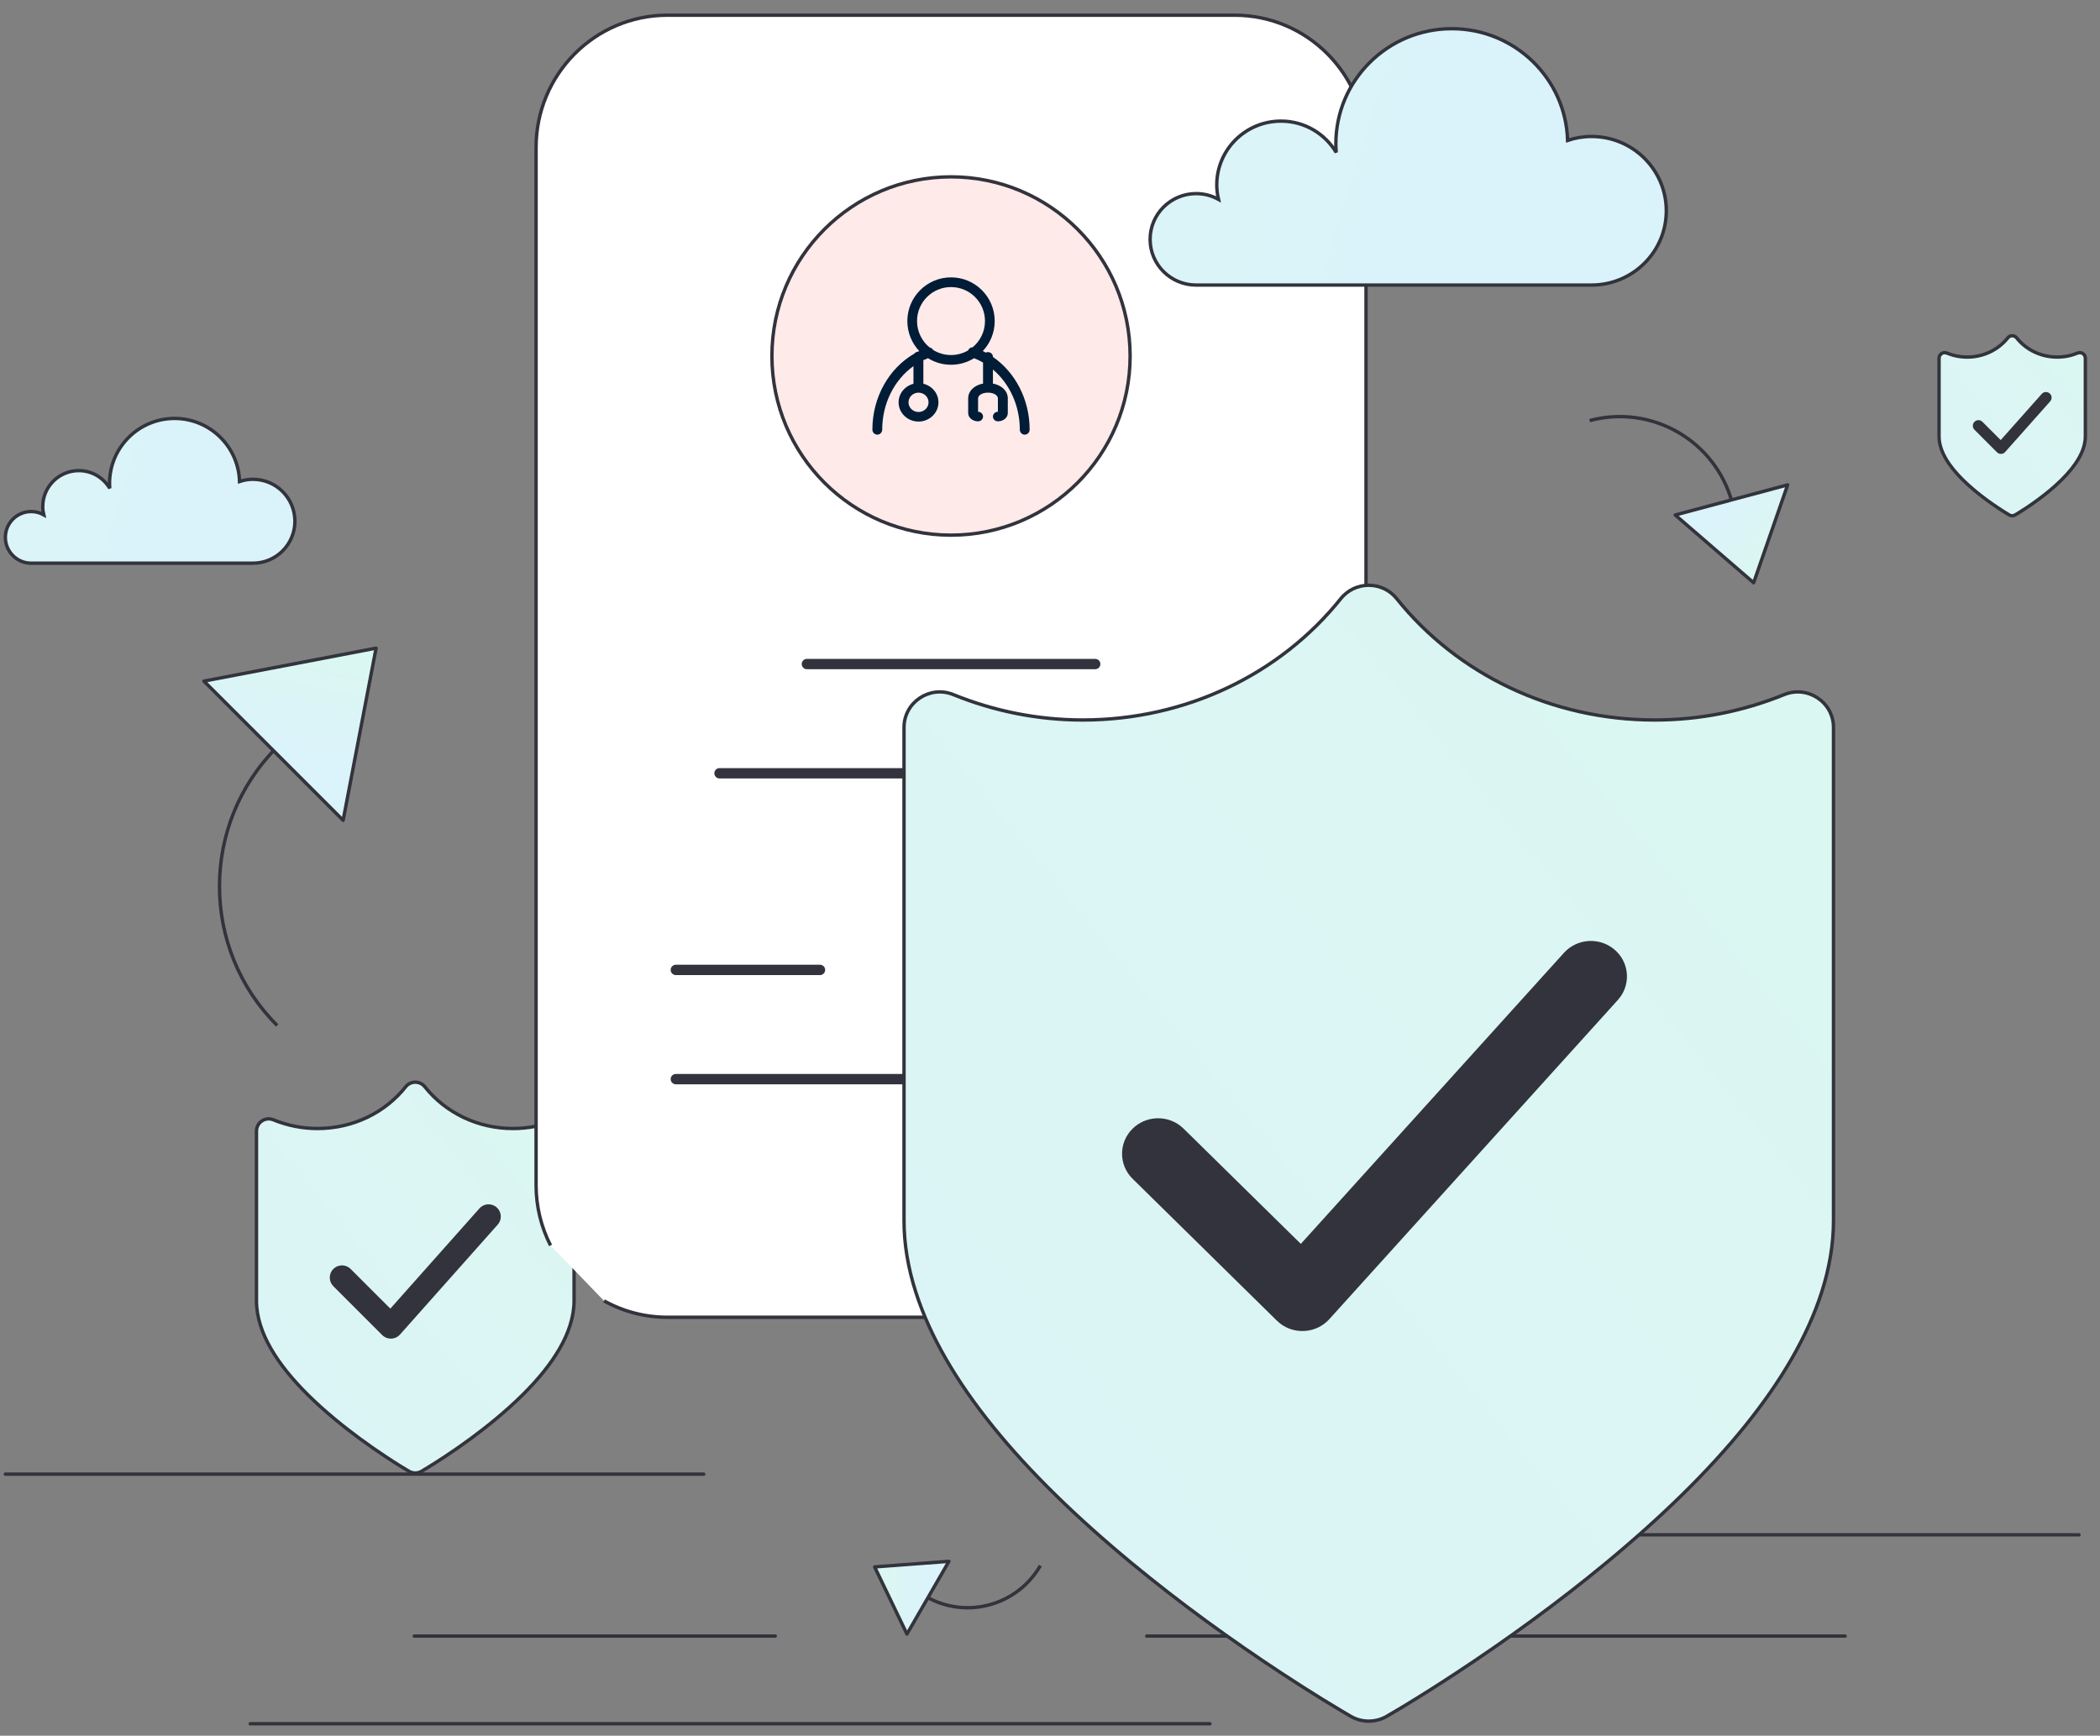 <?xml version="1.0" encoding="UTF-8"?> <svg xmlns="http://www.w3.org/2000/svg" width="300" height="248" viewBox="0 0 300 248" fill="none"><rect x="0" y="0" width="300" height="248" fill="#808080" stroke="none"/><g id="Illustration/ReferralGuidance"><path id="Line 2 Copy 4" d="M197.236 219.298H297.003" stroke="#32333C" stroke-width="0.483" stroke-linecap="round"></path><g id="Fill 82 Copy 4"><path fill-rule="evenodd" clip-rule="evenodd" d="M232.798 173.387C232.158 173.387 231.544 173.497 230.969 173.69C230.831 168.911 226.915 165.078 222.101 165.078C217.199 165.078 213.225 169.051 213.225 173.951C213.225 174.176 213.237 174.398 213.253 174.617C212.397 173.173 210.826 172.201 209.025 172.201C206.31 172.201 204.108 174.402 204.108 177.117C204.108 177.502 204.157 177.875 204.241 178.235C203.734 177.952 203.15 177.79 202.529 177.79C200.582 177.79 199.004 179.368 199.004 181.314C199.004 183.261 200.582 184.839 202.529 184.839C204.476 184.839 230.319 184.839 232.798 184.839C235.961 184.839 238.525 182.275 238.525 179.113C238.525 175.951 235.961 173.387 232.798 173.387Z" fill="white"></path><path fill-rule="evenodd" clip-rule="evenodd" d="M232.798 173.387C232.158 173.387 231.544 173.497 230.969 173.69C230.831 168.911 226.915 165.078 222.101 165.078C217.199 165.078 213.225 169.051 213.225 173.951C213.225 174.176 213.237 174.398 213.253 174.617C212.397 173.173 210.826 172.201 209.025 172.201C206.31 172.201 204.108 174.402 204.108 177.117C204.108 177.502 204.157 177.875 204.241 178.235C203.734 177.952 203.15 177.79 202.529 177.79C200.582 177.79 199.004 179.368 199.004 181.314C199.004 183.261 200.582 184.839 202.529 184.839C204.476 184.839 230.319 184.839 232.798 184.839C235.961 184.839 238.525 182.275 238.525 179.113C238.525 175.951 235.961 173.387 232.798 173.387Z" fill="url(#paint0_linear_768_16284)" fill-opacity="0.15"></path><path d="M232.798 173.387C232.158 173.387 231.544 173.497 230.969 173.69C230.831 168.911 226.915 165.078 222.101 165.078C217.199 165.078 213.225 169.051 213.225 173.951C213.225 174.176 213.237 174.398 213.253 174.617C212.397 173.173 210.826 172.201 209.025 172.201C206.31 172.201 204.108 174.402 204.108 177.117C204.108 177.502 204.157 177.875 204.241 178.235C203.734 177.952 203.15 177.79 202.529 177.79C200.582 177.79 199.004 179.368 199.004 181.314C199.004 183.261 200.582 184.839 202.529 184.839C204.476 184.839 230.319 184.839 232.798 184.839C235.961 184.839 238.525 182.275 238.525 179.113C238.525 175.951 235.961 173.387 232.798 173.387" stroke="#32333C" stroke-width="0.483"></path></g><path id="Line 2 Copy 3" d="M0.766 210.624H100.533" stroke="#32333C" stroke-width="0.483" stroke-linecap="round"></path><path id="Line 2" d="M35.745 246.29H172.845" stroke="#32333C" stroke-width="0.483" stroke-linecap="round"></path><g id="Fill 82 Copy 3"><path fill-rule="evenodd" clip-rule="evenodd" d="M36.134 68.482C35.464 68.482 34.822 68.597 34.22 68.8C34.075 63.798 29.977 59.787 24.939 59.787C19.808 59.787 15.649 63.944 15.649 69.073C15.649 69.308 15.661 69.54 15.678 69.77C14.782 68.259 13.138 67.242 11.253 67.242C8.412 67.242 6.108 69.545 6.108 72.386C6.108 72.789 6.159 73.18 6.246 73.556C5.716 73.261 5.105 73.091 4.455 73.091C2.418 73.091 0.766 74.742 0.766 76.779C0.766 78.817 2.418 80.468 4.455 80.468C6.492 80.468 33.54 80.468 36.134 80.468C39.444 80.468 42.128 77.785 42.128 74.475C42.128 71.165 39.444 68.482 36.134 68.482Z" fill="white"></path><path fill-rule="evenodd" clip-rule="evenodd" d="M36.134 68.482C35.464 68.482 34.822 68.597 34.22 68.8C34.075 63.798 29.977 59.787 24.939 59.787C19.808 59.787 15.649 63.944 15.649 69.073C15.649 69.308 15.661 69.54 15.678 69.77C14.782 68.259 13.138 67.242 11.253 67.242C8.412 67.242 6.108 69.545 6.108 72.386C6.108 72.789 6.159 73.18 6.246 73.556C5.716 73.261 5.105 73.091 4.455 73.091C2.418 73.091 0.766 74.742 0.766 76.779C0.766 78.817 2.418 80.468 4.455 80.468C6.492 80.468 33.54 80.468 36.134 80.468C39.444 80.468 42.128 77.785 42.128 74.475C42.128 71.165 39.444 68.482 36.134 68.482Z" fill="url(#paint1_linear_768_16284)" fill-opacity="0.15"></path><path d="M36.134 68.482C35.464 68.482 34.822 68.597 34.22 68.8C34.075 63.798 29.977 59.787 24.939 59.787C19.808 59.787 15.649 63.944 15.649 69.073C15.649 69.308 15.661 69.54 15.678 69.77C14.782 68.259 13.138 67.242 11.253 67.242C8.412 67.242 6.108 69.545 6.108 72.386C6.108 72.789 6.159 73.18 6.246 73.556C5.716 73.261 5.105 73.091 4.455 73.091C2.418 73.091 0.766 74.742 0.766 76.779C0.766 78.817 2.418 80.468 4.455 80.468C6.492 80.468 33.54 80.468 36.134 80.468C39.444 80.468 42.128 77.785 42.128 74.475C42.128 71.165 39.444 68.482 36.134 68.482" stroke="#32333C" stroke-width="0.483"></path></g><path id="Line 2 Copy" d="M163.82 233.759H263.587" stroke="#32333C" stroke-width="0.483" stroke-linecap="round"></path><g id="Group 11"><g id="Combined Shape"><path d="M57.959 155.279C54.997 159.002 50.391 161.243 45.364 161.243C43.178 161.243 41.046 160.813 39.044 159.994C37.897 159.525 36.639 160.369 36.639 161.61V185.852C36.639 187.01 36.837 188.188 37.218 189.382C38.608 193.74 42.356 198.199 47.737 202.684C50.081 204.638 52.586 206.467 55.09 208.122L56.111 208.787C56.44 208.999 56.759 209.2 57.065 209.39L58.084 210.012C58.242 210.106 58.366 210.179 58.455 210.23C58.993 210.54 59.656 210.54 60.194 210.23L60.924 209.796L61.135 209.667C61.868 209.219 62.682 208.702 63.559 208.122C66.063 206.467 68.568 204.638 70.912 202.684C76.293 198.199 80.04 193.74 81.431 189.382C81.812 188.188 82.01 187.01 82.01 185.852V161.61C82.01 160.369 80.752 159.525 79.604 159.994C77.602 160.814 75.472 161.243 73.285 161.243C68.259 161.243 63.652 159.001 60.69 155.279C59.991 154.401 58.657 154.401 57.959 155.279Z" fill="white"></path><path d="M57.959 155.279C54.997 159.002 50.391 161.243 45.364 161.243C43.178 161.243 41.046 160.813 39.044 159.994C37.897 159.525 36.639 160.369 36.639 161.61V185.852C36.639 187.01 36.837 188.188 37.218 189.382C38.608 193.74 42.356 198.199 47.737 202.684C50.081 204.638 52.586 206.467 55.09 208.122L56.111 208.787C56.44 208.999 56.759 209.2 57.065 209.39L58.084 210.012C58.242 210.106 58.366 210.179 58.455 210.23C58.993 210.54 59.656 210.54 60.194 210.23L60.924 209.796L61.135 209.667C61.868 209.219 62.682 208.702 63.559 208.122C66.063 206.467 68.568 204.638 70.912 202.684C76.293 198.199 80.04 193.74 81.431 189.382C81.812 188.188 82.01 187.01 82.01 185.852V161.61C82.01 160.369 80.752 159.525 79.604 159.994C77.602 160.814 75.472 161.243 73.285 161.243C68.259 161.243 63.652 159.001 60.69 155.279C59.991 154.401 58.657 154.401 57.959 155.279Z" fill="url(#paint2_linear_768_16284)" fill-opacity="0.15"></path><path d="M57.959 155.279C54.997 159.002 50.391 161.243 45.364 161.243C43.178 161.243 41.046 160.813 39.044 159.994C37.897 159.525 36.639 160.369 36.639 161.61V185.852C36.639 187.01 36.837 188.188 37.218 189.382C38.608 193.74 42.356 198.199 47.737 202.684C50.081 204.638 52.586 206.467 55.09 208.122L56.111 208.787C56.44 208.999 56.759 209.2 57.065 209.39L58.084 210.012C58.242 210.106 58.366 210.179 58.455 210.23C58.993 210.54 59.656 210.54 60.194 210.23L60.924 209.796L61.135 209.667C61.868 209.219 62.682 208.702 63.559 208.122C66.063 206.467 68.568 204.638 70.912 202.684C76.293 198.199 80.04 193.74 81.431 189.382C81.812 188.188 82.01 187.01 82.01 185.852V161.61C82.01 160.369 80.752 159.525 79.604 159.994C77.602 160.814 75.472 161.243 73.285 161.243C68.259 161.243 63.652 159.001 60.69 155.279C59.991 154.401 58.657 154.401 57.959 155.279Z" stroke="#32333C" stroke-width="0.483"></path></g><path id="Stroke 3" d="M68.493 172.657C69.133 171.937 70.236 171.872 70.956 172.513C71.621 173.104 71.728 174.089 71.237 174.804L71.101 174.976L57.141 190.682C56.522 191.379 55.476 191.458 54.761 190.897L54.603 190.756L47.622 183.776C46.941 183.095 46.941 181.99 47.622 181.308C48.252 180.679 49.241 180.631 49.926 181.163L50.09 181.308L55.762 186.978L68.493 172.657Z" fill="#32333C"></path></g><path id="Line 2 Copy 2" d="M59.184 233.759H110.754" stroke="#32333C" stroke-width="0.483" stroke-linecap="round"></path><g id="Group 10"><g id="Path Copy"><g id="Mask"><path fill-rule="evenodd" clip-rule="evenodd" d="M78.65 177.948C77.328 175.362 76.582 172.428 76.582 169.319V21.064C76.582 10.63 84.987 2.172 95.355 2.172H176.373C186.741 2.172 195.146 10.63 195.146 21.064V169.319C195.146 179.753 186.741 188.211 176.373 188.211H95.355C92.068 188.211 88.978 187.361 86.291 185.867" fill="white"></path><path d="M78.65 177.948C77.328 175.362 76.582 172.428 76.582 169.319V21.064C76.582 10.63 84.987 2.172 95.355 2.172H176.373C186.741 2.172 195.146 10.63 195.146 21.064V169.319C195.146 179.753 186.741 188.211 176.373 188.211H95.355C92.068 188.211 88.978 187.361 86.291 185.867" stroke="#32333C" stroke-width="0.483"></path></g><mask id="mask0_768_16284" style="mask-type:luminance" maskUnits="userSpaceOnUse" x="75" y="1" width="121" height="188"><g id="Mask_2"><path fill-rule="evenodd" clip-rule="evenodd" d="M78.172 177.948C76.85 175.362 76.103 172.428 76.103 169.319V21.064C76.103 10.63 84.508 2.172 94.876 2.172H175.895C186.263 2.172 194.667 10.63 194.667 21.064V169.319C194.667 179.753 186.263 188.211 175.895 188.211H94.876C91.589 188.211 88.5 187.361 85.812 185.867" fill="white"></path><path d="M78.172 177.948C76.85 175.362 76.103 172.428 76.103 169.319V21.064C76.103 10.63 84.508 2.172 94.876 2.172H175.895C186.263 2.172 194.667 10.63 194.667 21.064V169.319C194.667 179.753 186.263 188.211 175.895 188.211H94.876C91.589 188.211 88.5 187.361 85.812 185.867" stroke="white" stroke-width="0.483"></path></g></mask><g mask="url(#mask0_768_16284)"><g id="Group 4"><g id="Oval"><ellipse cx="135.86" cy="50.865" rx="25.585" ry="25.596" fill="white"></ellipse><ellipse cx="135.86" cy="50.865" rx="25.585" ry="25.596" fill="url(#paint3_linear_768_16284)" fill-opacity="0.15"></ellipse><ellipse cx="135.86" cy="50.865" rx="25.585" ry="25.596" stroke="#32333C" stroke-width="0.483"></ellipse></g><path id="Combined Shape_2" fill-rule="evenodd" clip-rule="evenodd" d="M142.101 45.873C142.101 42.425 139.307 39.63 135.861 39.63C132.415 39.63 129.621 42.425 129.621 45.873C129.621 47.531 130.266 49.037 131.32 50.155C131.257 50.185 131.194 50.216 131.131 50.248C130.93 50.267 130.754 50.367 130.638 50.514C127.009 52.594 124.627 56.739 124.627 61.381C124.627 61.78 124.941 62.103 125.329 62.103C125.717 62.103 126.031 61.78 126.031 61.381C126.031 57.632 127.777 54.26 130.494 52.308V54.837C129.276 55.149 128.371 56.211 128.371 57.485C128.371 59 129.648 60.233 131.218 60.233C132.788 60.233 134.064 59 134.064 57.485C134.064 56.2 133.144 55.127 131.909 54.827V51.465C132.125 51.361 132.344 51.265 132.568 51.177C133.524 51.773 134.652 52.116 135.861 52.116C137.068 52.116 138.196 51.773 139.151 51.179C139.595 51.353 140.023 51.56 140.434 51.798V54.734C140.434 54.748 140.437 54.761 140.441 54.773C140.444 54.783 140.446 54.792 140.448 54.802C139.193 55.03 138.311 55.863 138.311 56.924V59.024C138.311 59.673 138.945 60.2 139.726 60.2C140.117 60.2 140.434 59.895 140.434 59.517C140.434 59.14 140.117 58.834 139.726 58.834V56.924C139.726 56.462 140.347 56.1 141.141 56.1C141.934 56.1 142.556 56.462 142.556 56.924V58.834C142.165 58.834 141.849 59.14 141.849 59.517C141.849 59.895 142.165 60.2 142.556 60.2C143.336 60.2 143.972 59.673 143.972 59.024V56.924C143.972 55.863 143.088 55.03 141.834 54.802C141.835 54.792 141.838 54.783 141.841 54.773L141.841 54.773C141.845 54.76 141.849 54.748 141.849 54.734V52.797C144.206 54.795 145.687 57.928 145.687 61.383C145.687 61.781 146.002 62.104 146.389 62.104C146.777 62.104 147.091 61.781 147.091 61.383C147.091 57.076 145.041 53.199 141.849 51V50.992C141.849 50.614 141.532 50.309 141.141 50.309C141.03 50.309 140.925 50.333 140.831 50.377C140.689 50.301 140.546 50.227 140.4 50.157C141.455 49.039 142.101 47.532 142.101 45.873ZM131.005 45.873C131.005 47.399 131.71 48.761 132.811 49.651C133.015 49.686 133.198 49.813 133.305 50.002C134.047 50.463 134.922 50.728 135.859 50.728C136.747 50.728 137.58 50.489 138.297 50.072C138.405 49.794 138.667 49.619 138.947 49.619C140.025 48.728 140.712 47.381 140.712 45.873C140.712 43.191 138.539 41.017 135.859 41.017C133.178 41.017 131.005 43.191 131.005 45.873ZM131.219 58.867C130.429 58.867 129.787 58.248 129.787 57.486C129.787 56.722 130.429 56.102 131.219 56.102C132.008 56.102 132.65 56.722 132.65 57.486C132.65 58.248 132.008 58.867 131.219 58.867Z" fill="#001C36"></path></g><path id="Line 3 Copy" d="M156.457 94.141C156.865 94.141 157.196 94.471 157.196 94.879C157.196 95.242 156.934 95.543 156.59 95.606L156.457 95.618H115.272C114.864 95.618 114.533 95.287 114.533 94.879C114.533 94.517 114.794 94.215 115.139 94.153L115.272 94.141L156.457 94.141Z" fill="#32333C"></path><path id="Line 3 Copy 2" d="M168.935 109.749C169.343 109.749 169.674 110.079 169.674 110.487C169.674 110.85 169.413 111.151 169.068 111.214L168.935 111.226H102.789C102.381 111.226 102.051 110.895 102.051 110.487C102.051 110.125 102.312 109.823 102.657 109.76L102.789 109.749L168.935 109.749Z" fill="#32333C"></path><path id="Line 3 Copy 4" d="M117.142 137.843C117.55 137.843 117.88 138.173 117.88 138.581C117.88 138.944 117.619 139.246 117.275 139.308L117.142 139.32H96.549C96.141 139.32 95.811 138.989 95.811 138.581C95.811 138.219 96.072 137.917 96.416 137.855L96.549 137.843H117.142Z" fill="#32333C"></path><path id="Line 3 Copy 3" d="M129.622 153.449C130.03 153.449 130.361 153.779 130.361 154.187C130.361 154.55 130.1 154.852 129.755 154.914L129.622 154.926H96.549C96.141 154.926 95.811 154.595 95.811 154.187C95.811 153.825 96.072 153.523 96.416 153.461L96.549 153.449H129.622Z" fill="#32333C"></path><path id="Line 3 Copy 6" d="M175.179 137.843C175.587 137.843 175.918 138.173 175.918 138.581C175.918 138.944 175.656 139.246 175.312 139.308L175.179 139.32H154.586C154.178 139.32 153.848 138.989 153.848 138.581C153.848 138.219 154.109 137.917 154.454 137.855L154.586 137.843H175.179Z" fill="#32333C"></path><path id="Line 3 Copy 5" d="M175.177 153.449C175.585 153.449 175.916 153.779 175.916 154.187C175.916 154.55 175.654 154.852 175.31 154.914L175.177 154.926H142.104C141.696 154.926 141.365 154.595 141.365 154.187C141.365 153.825 141.627 153.523 141.971 153.461L142.104 153.449H175.177Z" fill="#32333C"></path></g></g><g id="Group 15"><path id="Path" d="M132.289 228.12C137.996 231.415 145.309 229.433 148.623 223.694" stroke="#32333C" stroke-width="0.483"></path><g id="Triangle"><path fill-rule="evenodd" clip-rule="evenodd" d="M124.949 223.882L135.563 223.082L129.564 233.474L124.949 223.882Z" fill="white"></path><path fill-rule="evenodd" clip-rule="evenodd" d="M124.949 223.882L135.563 223.082L129.564 233.474L124.949 223.882Z" fill="url(#paint4_linear_768_16284)" fill-opacity="0.15"></path><path fill-rule="evenodd" clip-rule="evenodd" d="M124.949 223.882L135.563 223.082L129.564 233.474L124.949 223.882Z" stroke="#32333C" stroke-width="0.483" stroke-linejoin="round"></path></g></g></g><g id="Fill 82 Copy 2"><path fill-rule="evenodd" clip-rule="evenodd" d="M227.356 19.501C226.161 19.501 225.016 19.704 223.943 20.064C223.685 11.204 216.378 4.1 207.396 4.1C198.251 4.1 190.836 11.463 190.836 20.548C190.836 20.964 190.857 21.375 190.887 21.782C189.29 19.105 186.359 17.304 182.998 17.304C177.932 17.304 173.824 21.384 173.824 26.416C173.824 27.129 173.916 27.821 174.072 28.487C173.126 27.964 172.038 27.663 170.879 27.663C167.246 27.663 164.301 30.588 164.301 34.196C164.301 37.804 167.246 40.729 170.879 40.729C174.51 40.729 222.73 40.729 227.356 40.729C233.257 40.729 238.042 35.977 238.042 30.115C238.042 24.253 233.257 19.501 227.356 19.501Z" fill="white"></path><path fill-rule="evenodd" clip-rule="evenodd" d="M227.356 19.501C226.161 19.501 225.016 19.704 223.943 20.064C223.685 11.204 216.378 4.1 207.396 4.1C198.251 4.1 190.836 11.463 190.836 20.548C190.836 20.964 190.857 21.375 190.887 21.782C189.29 19.105 186.359 17.304 182.998 17.304C177.932 17.304 173.824 21.384 173.824 26.416C173.824 27.129 173.916 27.821 174.072 28.487C173.126 27.964 172.038 27.663 170.879 27.663C167.246 27.663 164.301 30.588 164.301 34.196C164.301 37.804 167.246 40.729 170.879 40.729C174.51 40.729 222.73 40.729 227.356 40.729C233.257 40.729 238.042 35.977 238.042 30.115C238.042 24.253 233.257 19.501 227.356 19.501Z" fill="url(#paint5_linear_768_16284)" fill-opacity="0.15"></path><path d="M227.356 19.501C226.161 19.501 225.016 19.704 223.943 20.064C223.685 11.204 216.378 4.1 207.396 4.1C198.251 4.1 190.836 11.463 190.836 20.548C190.836 20.964 190.857 21.375 190.887 21.782C189.29 19.105 186.359 17.304 182.998 17.304C177.932 17.304 173.824 21.384 173.824 26.416C173.824 27.129 173.916 27.821 174.072 28.487C173.126 27.964 172.038 27.663 170.879 27.663C167.246 27.663 164.301 30.588 164.301 34.196C164.301 37.804 167.246 40.729 170.879 40.729C174.51 40.729 222.73 40.729 227.356 40.729C233.257 40.729 238.042 35.977 238.042 30.115C238.042 24.253 233.257 19.501 227.356 19.501" stroke="#32333C" stroke-width="0.483"></path></g><g id="Group 11 Copy"><g id="Combined Shape_3"><path d="M191.54 85.539C182.87 96.358 169.391 102.872 154.68 102.872C148.283 102.872 142.044 101.623 136.185 99.243C132.826 97.878 129.145 100.332 129.145 103.937V174.391C129.145 177.756 129.724 181.181 130.839 184.651C134.909 197.315 145.876 210.276 161.624 223.31C168.485 228.989 175.815 234.303 183.144 239.115L186.131 241.047C187.096 241.662 188.027 242.246 188.922 242.799L191.906 244.607C192.367 244.88 192.731 245.092 192.99 245.24C194.566 246.14 196.506 246.14 198.082 245.24L200.216 243.979L200.835 243.604C202.979 242.302 205.363 240.799 207.928 239.115C215.257 234.303 222.587 228.989 229.448 223.31C245.196 210.276 256.163 197.315 260.233 184.651C261.348 181.181 261.927 177.756 261.927 174.391V103.937C261.927 100.332 258.246 97.878 254.887 99.243C249.026 101.624 242.792 102.872 236.392 102.872C221.684 102.872 208.2 96.356 199.532 85.539C197.488 82.987 193.584 82.987 191.54 85.539Z" fill="white"></path><path d="M191.54 85.539C182.87 96.358 169.391 102.872 154.68 102.872C148.283 102.872 142.044 101.623 136.185 99.243C132.826 97.878 129.145 100.332 129.145 103.937V174.391C129.145 177.756 129.724 181.181 130.839 184.651C134.909 197.315 145.876 210.276 161.624 223.31C168.485 228.989 175.815 234.303 183.144 239.115L186.131 241.047C187.096 241.662 188.027 242.246 188.922 242.799L191.906 244.607C192.367 244.88 192.731 245.092 192.99 245.24C194.566 246.14 196.506 246.14 198.082 245.24L200.216 243.979L200.835 243.604C202.979 242.302 205.363 240.799 207.928 239.115C215.257 234.303 222.587 228.989 229.448 223.31C245.196 210.276 256.163 197.315 260.233 184.651C261.348 181.181 261.927 177.756 261.927 174.391V103.937C261.927 100.332 258.246 97.878 254.887 99.243C249.026 101.624 242.792 102.872 236.392 102.872C221.684 102.872 208.2 96.356 199.532 85.539C197.488 82.987 193.584 82.987 191.54 85.539Z" fill="url(#paint6_linear_768_16284)" fill-opacity="0.15"></path><path d="M191.54 85.539C182.87 96.358 169.391 102.872 154.68 102.872C148.283 102.872 142.044 101.623 136.185 99.243C132.826 97.878 129.145 100.332 129.145 103.937V174.391C129.145 177.756 129.724 181.181 130.839 184.651C134.909 197.315 145.876 210.276 161.624 223.31C168.485 228.989 175.815 234.303 183.144 239.115L186.131 241.047C187.096 241.662 188.027 242.246 188.922 242.799L191.906 244.607C192.367 244.88 192.731 245.092 192.99 245.24C194.566 246.14 196.506 246.14 198.082 245.24L200.216 243.979L200.835 243.604C202.979 242.302 205.363 240.799 207.928 239.115C215.257 234.303 222.587 228.989 229.448 223.31C245.196 210.276 256.163 197.315 260.233 184.651C261.348 181.181 261.927 177.756 261.927 174.391V103.937C261.927 100.332 258.246 97.878 254.887 99.243C249.026 101.624 242.792 102.872 236.392 102.872C221.684 102.872 208.2 96.356 199.532 85.539C197.488 82.987 193.584 82.987 191.54 85.539Z" stroke="#32333C" stroke-width="0.483"></path></g><path id="Stroke 3_2" d="M223.419 136.144C225.31 134.053 228.566 133.864 230.693 135.723C232.656 137.439 232.97 140.3 231.52 142.375L231.121 142.877L189.904 188.479C188.075 190.502 184.989 190.732 182.879 189.104L182.41 188.695L161.802 168.428C159.79 166.449 159.79 163.241 161.802 161.262C163.659 159.435 166.582 159.295 168.603 160.84L169.088 161.262L185.832 177.725L223.419 136.144Z" fill="#32333C"></path></g><g id="Group 11 Copy 2"><g id="Combined Shape_4"><path d="M286.829 48.272C285.464 49.987 283.343 51.019 281.027 51.019C280.02 51.019 279.038 50.822 278.116 50.444C277.587 50.228 277.008 50.617 277.008 51.188V62.355C277.008 62.889 277.099 63.432 277.275 63.982C277.915 65.989 279.641 68.043 282.12 70.109C283.2 71.01 284.354 71.852 285.507 72.615L285.978 72.921C286.129 73.018 286.276 73.111 286.417 73.198L286.887 73.485C286.959 73.528 287.017 73.562 287.057 73.585C287.305 73.728 287.611 73.728 287.859 73.585L288.195 73.385L288.292 73.326C288.63 73.12 289.005 72.882 289.409 72.615C290.562 71.852 291.716 71.01 292.796 70.109C295.275 68.043 297.001 65.989 297.642 63.982C297.817 63.432 297.908 62.889 297.908 62.355V51.188C297.908 50.617 297.329 50.228 296.8 50.444C295.878 50.822 294.896 51.019 293.889 51.019C291.574 51.019 289.451 49.987 288.087 48.272C287.765 47.868 287.151 47.868 286.829 48.272Z" fill="white"></path><path d="M286.829 48.272C285.464 49.987 283.343 51.019 281.027 51.019C280.02 51.019 279.038 50.822 278.116 50.444C277.587 50.228 277.008 50.617 277.008 51.188V62.355C277.008 62.889 277.099 63.432 277.275 63.982C277.915 65.989 279.641 68.043 282.12 70.109C283.2 71.01 284.354 71.852 285.507 72.615L285.978 72.921C286.129 73.018 286.276 73.111 286.417 73.198L286.887 73.485C286.959 73.528 287.017 73.562 287.057 73.585C287.305 73.728 287.611 73.728 287.859 73.585L288.195 73.385L288.292 73.326C288.63 73.12 289.005 72.882 289.409 72.615C290.562 71.852 291.716 71.01 292.796 70.109C295.275 68.043 297.001 65.989 297.642 63.982C297.817 63.432 297.908 62.889 297.908 62.355V51.188C297.908 50.617 297.329 50.228 296.8 50.444C295.878 50.822 294.896 51.019 293.889 51.019C291.574 51.019 289.451 49.987 288.087 48.272C287.765 47.868 287.151 47.868 286.829 48.272Z" fill="url(#paint7_linear_768_16284)" fill-opacity="0.15"></path><path d="M286.829 48.272C285.464 49.987 283.343 51.019 281.027 51.019C280.02 51.019 279.038 50.822 278.116 50.444C277.587 50.228 277.008 50.617 277.008 51.188V62.355C277.008 62.889 277.099 63.432 277.275 63.982C277.915 65.989 279.641 68.043 282.12 70.109C283.2 71.01 284.354 71.852 285.507 72.615L285.978 72.921C286.129 73.018 286.276 73.111 286.417 73.198L286.887 73.485C286.959 73.528 287.017 73.562 287.057 73.585C287.305 73.728 287.611 73.728 287.859 73.585L288.195 73.385L288.292 73.326C288.63 73.12 289.005 72.882 289.409 72.615C290.562 71.852 291.716 71.01 292.796 70.109C295.275 68.043 297.001 65.989 297.642 63.982C297.817 63.432 297.908 62.889 297.908 62.355V51.188C297.908 50.617 297.329 50.228 296.8 50.444C295.878 50.822 294.896 51.019 293.889 51.019C291.574 51.019 289.451 49.987 288.087 48.272C287.765 47.868 287.151 47.868 286.829 48.272Z" stroke="#32333C" stroke-width="0.483"></path></g><path id="Stroke 3_3" d="M291.679 56.281C291.974 55.949 292.483 55.919 292.814 56.214C293.121 56.486 293.17 56.94 292.943 57.269L292.881 57.349L286.45 64.583C286.165 64.904 285.683 64.941 285.354 64.683L285.281 64.618L282.066 61.402C281.752 61.088 281.752 60.579 282.066 60.266C282.355 59.976 282.811 59.953 283.127 60.199L283.202 60.266L285.815 62.877L291.679 56.281Z" fill="#32333C"></path></g><g id="Group 15_2"><path id="Path_2" d="M39.592 106.737C28.608 117.721 28.608 135.53 39.592 146.514" stroke="#32333C" stroke-width="0.483"></path><g id="Triangle_2"><path fill-rule="evenodd" clip-rule="evenodd" d="M53.728 92.606L49.017 117.206L29.128 97.317L53.728 92.606Z" fill="white"></path><path fill-rule="evenodd" clip-rule="evenodd" d="M53.728 92.606L49.017 117.206L29.128 97.317L53.728 92.606Z" fill="url(#paint8_linear_768_16284)" fill-opacity="0.15"></path><path fill-rule="evenodd" clip-rule="evenodd" d="M53.728 92.606L49.017 117.206L29.128 97.317L53.728 92.606Z" stroke="#32333C" stroke-width="0.483" stroke-linejoin="round"></path></g></g><g id="Group 15_3"><path id="Path_3" d="M247.462 71.852C245.085 62.981 235.967 57.717 227.096 60.094" stroke="#32333C" stroke-width="0.483"></path><g id="Triangle_3"><path fill-rule="evenodd" clip-rule="evenodd" d="M250.52 83.266L239.317 73.582L255.379 69.278L250.52 83.266Z" fill="white"></path><path fill-rule="evenodd" clip-rule="evenodd" d="M250.52 83.266L239.317 73.582L255.379 69.278L250.52 83.266Z" fill="url(#paint9_linear_768_16284)" fill-opacity="0.15"></path><path fill-rule="evenodd" clip-rule="evenodd" d="M250.52 83.266L239.317 73.582L255.379 69.278L250.52 83.266Z" stroke="#32333C" stroke-width="0.483" stroke-linejoin="round"></path></g></g></g><defs><linearGradient id="paint0_linear_768_16284" x1="229.359" y1="171.914" x2="203.002" y2="163.801" gradientUnits="userSpaceOnUse"><stop stop-color="#09ACE4"></stop><stop offset="1" stop-color="#0AB6C9"></stop></linearGradient><linearGradient id="paint1_linear_768_16284" x1="32.535" y1="66.941" x2="4.95" y2="58.45" gradientUnits="userSpaceOnUse"><stop stop-color="#09ACE4"></stop><stop offset="1" stop-color="#0AB6C9"></stop></linearGradient><linearGradient id="paint2_linear_768_16284" x1="59.324" y1="126.7" x2="4.665" y2="171.11" gradientUnits="userSpaceOnUse"><stop stop-color="#0DC99E"></stop><stop offset="1" stop-color="#0DB5C9"></stop></linearGradient><linearGradient id="paint3_linear_768_16284" x1="246.136" y1="24.943" x2="194.944" y2="76.113" gradientUnits="userSpaceOnUse"><stop stop-color="#EE7AA7"></stop><stop offset="1" stop-color="#FD7171"></stop></linearGradient><linearGradient id="paint4_linear_768_16284" x1="126.605" y1="230.487" x2="133.716" y2="230.078" gradientUnits="userSpaceOnUse"><stop stop-color="#0DC99E"></stop><stop offset="0.447" stop-color="#0DB5C9"></stop><stop offset="1" stop-color="#10ABE4"></stop></linearGradient><linearGradient id="paint5_linear_768_16284" x1="220.94" y1="16.77" x2="171.816" y2="1.552" gradientUnits="userSpaceOnUse"><stop stop-color="#09ACE4"></stop><stop offset="1" stop-color="#0AB6C9"></stop></linearGradient><linearGradient id="paint6_linear_768_16284" x1="195.536" y1="2.48" x2="36.459" y2="132.633" gradientUnits="userSpaceOnUse"><stop stop-color="#0DC99E"></stop><stop offset="1" stop-color="#0DB5C9"></stop></linearGradient><linearGradient id="paint7_linear_768_16284" x1="287.458" y1="35.107" x2="262.279" y2="55.565" gradientUnits="userSpaceOnUse"><stop stop-color="#0DC99E"></stop><stop offset="1" stop-color="#0DB5C9"></stop></linearGradient><linearGradient id="paint8_linear_768_16284" x1="37.724" y1="92.393" x2="34.365" y2="108.814" gradientUnits="userSpaceOnUse"><stop stop-color="#0DC99E"></stop><stop offset="0.447" stop-color="#0DB5C9"></stop><stop offset="1" stop-color="#10ABE4"></stop></linearGradient><linearGradient id="paint9_linear_768_16284" x1="255.359" y1="75.135" x2="247.945" y2="68.561" gradientUnits="userSpaceOnUse"><stop stop-color="#0DC99E"></stop><stop offset="0.447" stop-color="#0DB5C9"></stop><stop offset="1" stop-color="#10ABE4"></stop></linearGradient></defs></svg> 